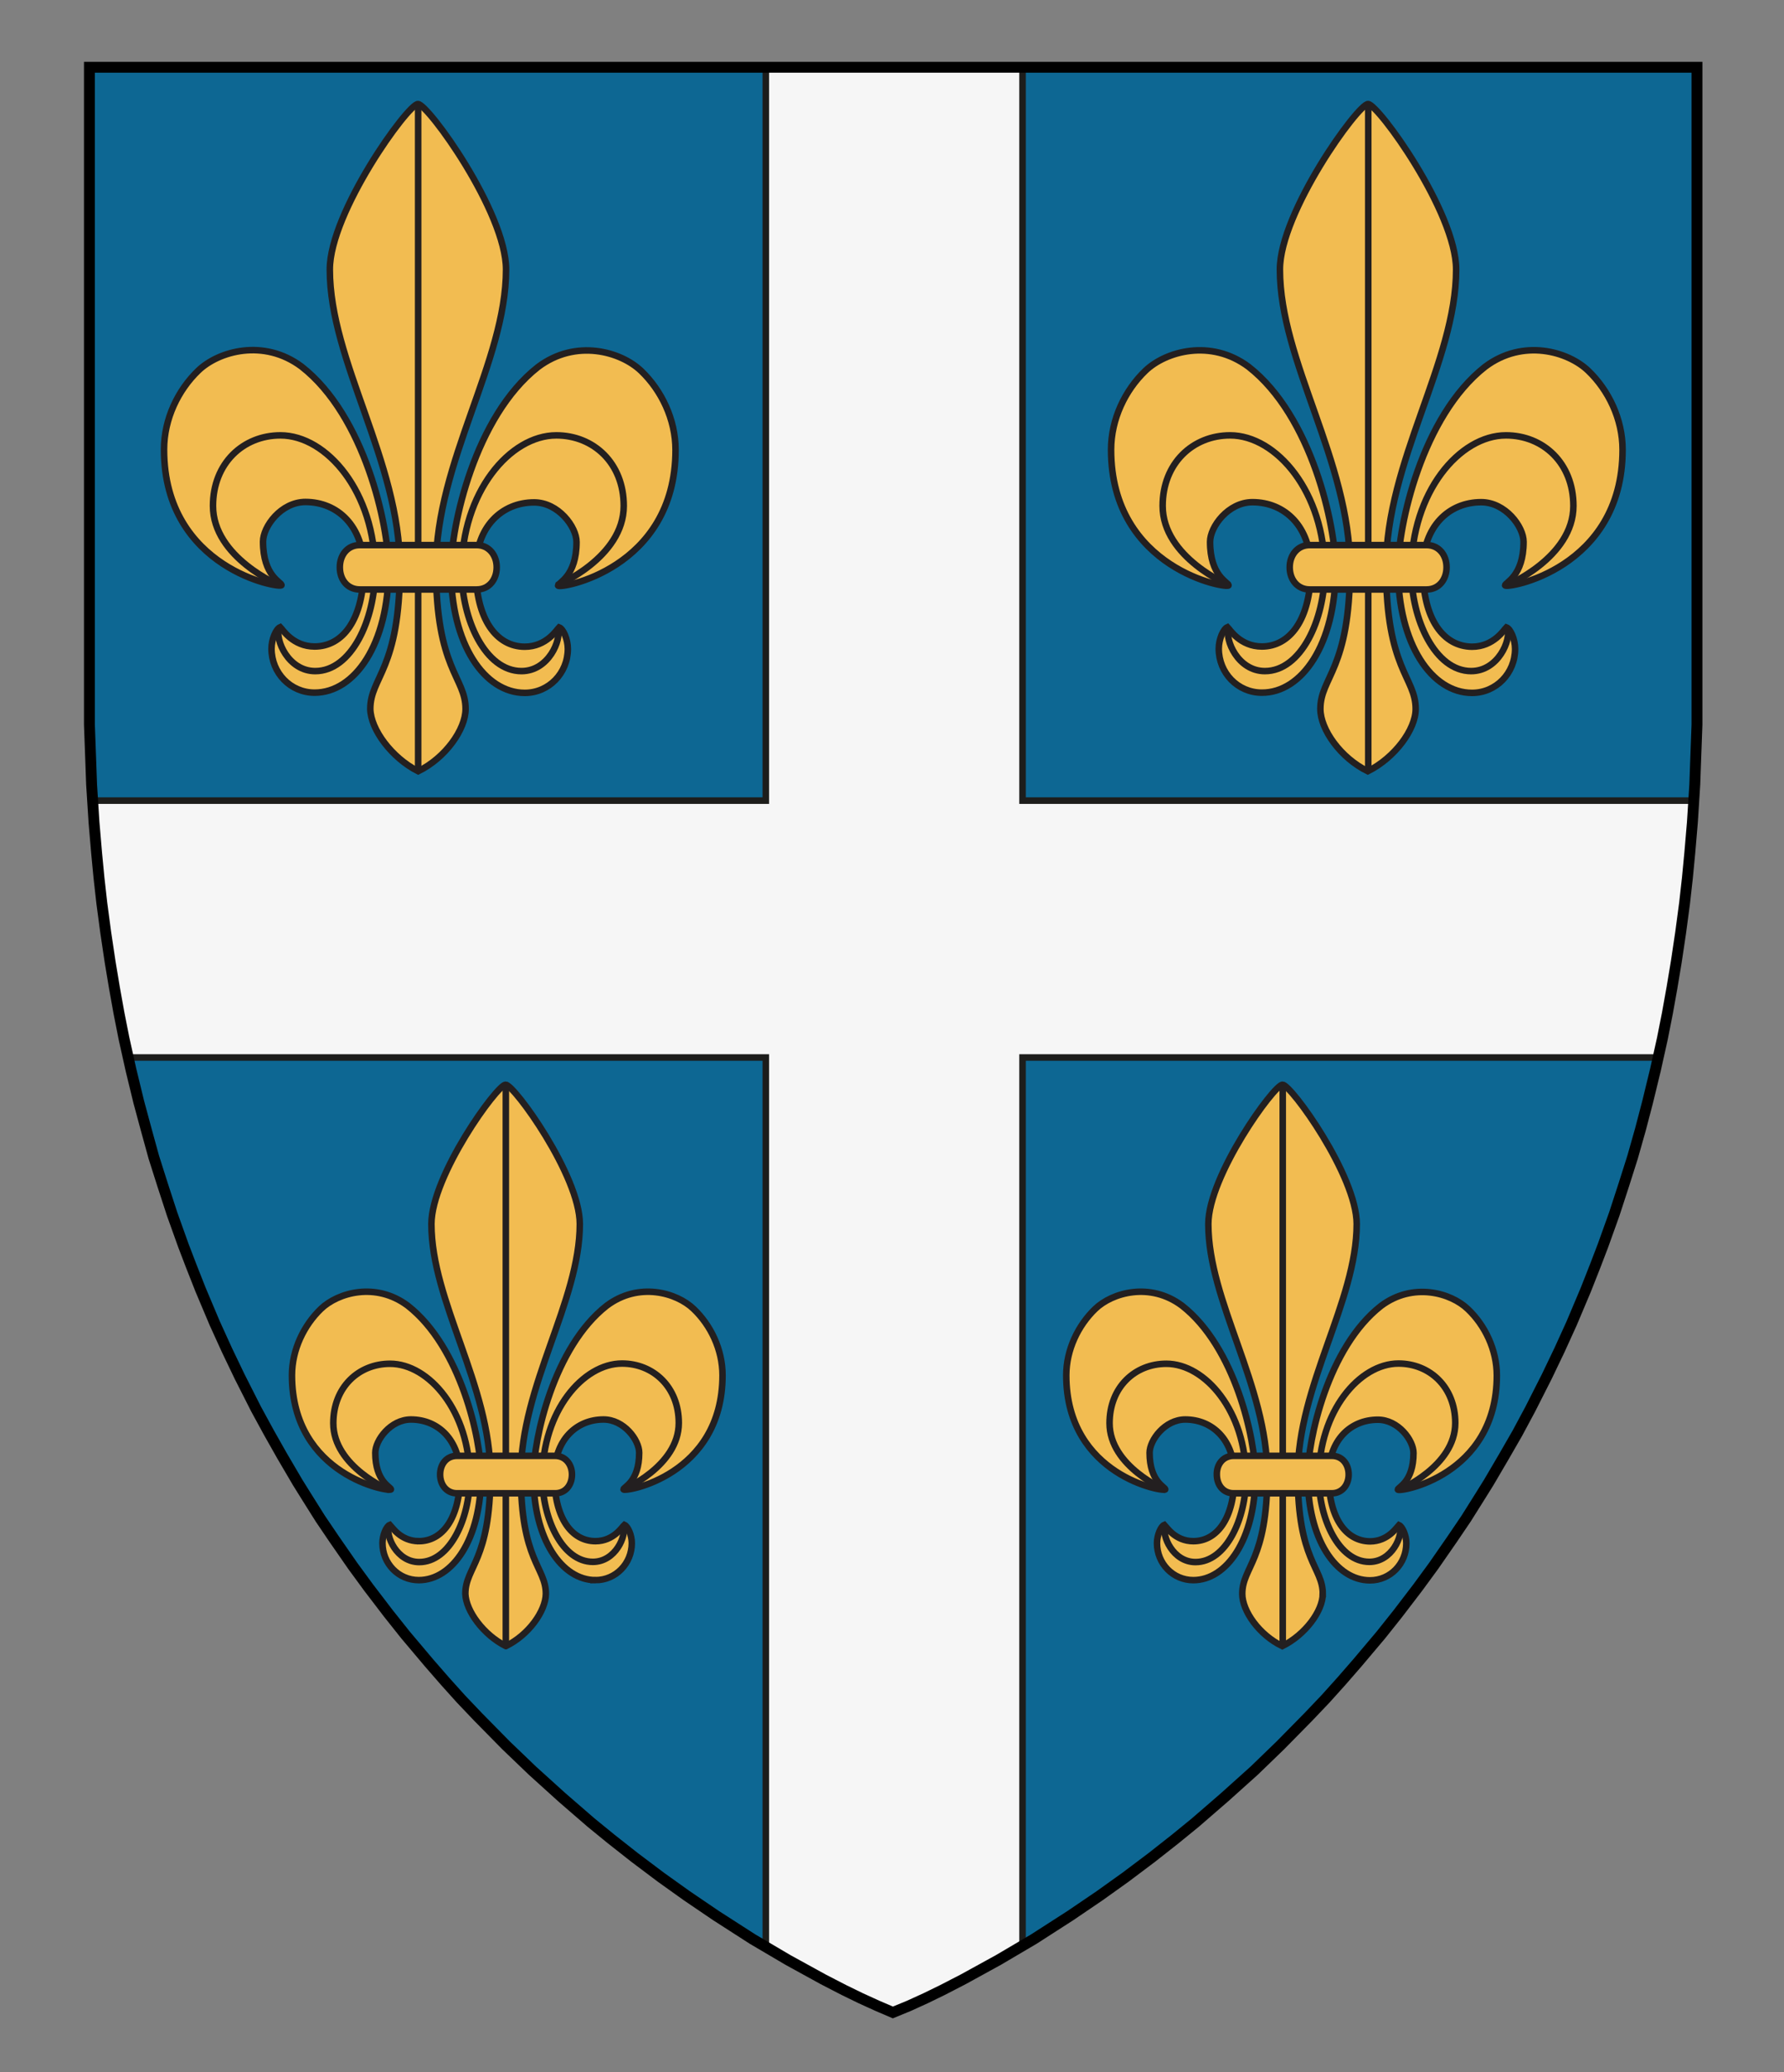 <?xml version="1.0" encoding="UTF-8" standalone="no"?>
<!-- Generator: Adobe Illustrator 16.0.0, SVG Export Plug-In . SVG Version: 6.00 Build 0)  -->

<svg
   xmlns:dc="http://purl.org/dc/elements/1.1/"
   xmlns:cc="http://creativecommons.org/ns#"
   xmlns:rdf="http://www.w3.org/1999/02/22-rdf-syntax-ns#"
   xmlns:svg="http://www.w3.org/2000/svg"
   xmlns="http://www.w3.org/2000/svg"
   xmlns:sodipodi="http://sodipodi.sourceforge.net/DTD/sodipodi-0.dtd"
   xmlns:inkscape="http://www.inkscape.org/namespaces/inkscape"
   version="1.1"
   id="Layer_1"
   x="0px"
   y="0px"
   width="820px"
   height="952px"
   viewBox="0 0 820 952"
   enable-background="new 0 0 820 952"
   xml:space="preserve"
   inkscape:version="0.92.2 (5c3e80d, 2017-08-06)"
   sodipodi:docname="Ruzerevic1.svg"><rect x="0" y="0" width="820" height="952" fill="#808080" stroke="none"/><defs
     id="defs17" /><sodipodi:namedview
     pagecolor="#ffffff"
     bordercolor="#666666"
     borderopacity="1"
     objecttolerance="10"
     gridtolerance="10"
     guidetolerance="10"
     inkscape:pageopacity="0"
     inkscape:pageshadow="2"
     inkscape:window-width="640"
     inkscape:window-height="480"
     id="namedview15"
     showgrid="false"
     inkscape:zoom="0.24789916"
     inkscape:cx="410"
     inkscape:cy="476"
     inkscape:window-x="0"
     inkscape:window-y="0"
     inkscape:window-maximized="0"
     inkscape:current-layer="Layer_1" /><g
     transform="translate(10,178.7)"
     id="g305"><g
       id="g4"><polygon
         id="polygon2"
         points="305.7,692.2 293.8,683.7 281.7,674.6 270.9,666.1 261.7,658.6 248.3,647 234.7,634.7 222.6,623.1 209.7,610 201.8,601.7 194.6,593.7 187.2,585.2 176.4,572.4 168.6,562.6 159.5,550.7 152.1,540.6 143.5,528.2 137.2,518.9 130.6,508.4 126.8,502.3 119.7,490.2 113.7,479.6 107.7,468.6 100.1,453.6 94.3,441.5 88.7,429.2 82.2,413.8 77.9,402.9 74.3,393.5 69.1,379 64.7,365.5 60.7,352.9 57.2,340.2 53.8,327.6 50.2,312.8 47,298.4 44.7,286.8 42.6,275.1 40.6,263.1 38.6,249.7 36.8,236.2 35.5,224.6 34.4,213.1 33.2,199 32.1,181.7 31.7,170.5 31.1,154.2 31.1,-147.8 770,-147.8 770,154.2 769.4,170.5 769,181.7 767.9,199 766.7,213.1 765.6,224.6 764.3,236.2 762.5,249.7 760.5,263.1 758.5,275.1 756.4,286.8 754.1,298.4 750.9,312.8 747.3,327.6 744,340.2 740.4,352.9 736.4,365.5 732,379 726.8,393.5 723.2,402.9 718.9,413.8 712.4,429.2 706.8,441.5 701,453.6 693.4,468.6 687.5,479.6 681.4,490.2 674.3,502.3 670.5,508.4 663.9,518.9 657.6,528.2 649,540.6 641.6,550.7 632.5,562.6 624.7,572.4 613.9,585.2 606.5,593.7 599.3,601.7 591.4,610 578.5,623.1 566.5,634.7 552.8,647 539.4,658.6 530.2,666.1 519.4,674.6 507.3,683.7 495.4,692.2 482,701.3 465.2,712.1 448.9,721.7 432.7,730.6 423.2,735.5 415.4,739.3 407.7,742.8 400.4,745.8 393.4,742.8 385.7,739.3 377.9,735.5 368.4,730.6 352.2,721.7 335.9,712.1 319.1,701.3 "
         style="fill:#0d6793" /></g><polygon
       id="polygon8-3"
       points="50.6,441.9 48.6,428.4 46.9,414.9 45.5,403.3 44.4,391.8 43.3,377.7 42.6,367.8 352,367.8 352,30.9 470,30.9 470,367.8 778.5,367.8 777.9,377.7 776.8,391.8 775.6,403.3 774.3,414.9 772.6,428.4 770.6,441.9 768.6,453.9 766.4,465.6 764.1,477.1 762.2,485.8 470,485.8 470,893.9 458.9,900.4 442.8,909.3 433.2,914.2 425.4,918 417.7,921.6 410.4,924.5 403.5,921.6 395.8,918 388,914.2 378.4,909.3 362.2,900.4 352,894.4 352,485.8 59,485.8 57.1,477.1 54.7,465.6 52.6,453.9 "
       style="fill:#f6f6f6;fill-opacity:1;stroke:#1d1d1b;stroke-width:3;stroke-miterlimit:10"
       transform="translate(-10,-178.7)" /><g
       id="g10"><polygon
         id="polygon8"
         points="305.7,692.2 293.8,683.7 281.7,674.6 270.9,666.1 261.7,658.6 248.3,647 234.7,634.7 222.6,623.1 209.7,610 201.8,601.7 194.6,593.7 187.2,585.2 176.4,572.4 168.6,562.6 159.5,550.7 152.1,540.6 143.5,528.2 137.2,518.9 130.6,508.4 126.8,502.3 119.7,490.2 113.7,479.6 107.7,468.6 100.1,453.6 94.3,441.5 88.7,429.2 82.2,413.8 77.9,402.9 74.3,393.5 69.1,379 64.7,365.5 60.7,352.9 57.2,340.2 53.8,327.6 50.2,312.8 47,298.4 44.7,286.8 42.6,275.1 40.6,263.1 38.6,249.7 36.8,236.2 35.5,224.6 34.4,213.1 33.2,199 32.1,181.7 31.7,170.5 31.1,154.2 31.1,-147.8 770,-147.8 770,154.2 769.4,170.5 769,181.7 767.9,199 766.7,213.1 765.6,224.6 764.3,236.2 762.5,249.7 760.5,263.1 758.5,275.1 756.4,286.8 754.1,298.4 750.9,312.8 747.3,327.6 744,340.2 740.4,352.9 736.4,365.5 732,379 726.8,393.5 723.2,402.9 718.9,413.8 712.4,429.2 706.8,441.5 701,453.6 693.4,468.6 687.5,479.6 681.4,490.2 674.3,502.3 670.5,508.4 663.9,518.9 657.6,528.2 649,540.6 641.6,550.7 632.5,562.6 624.7,572.4 613.9,585.2 606.5,593.7 599.3,601.7 591.4,610 578.5,623.1 566.5,634.7 552.8,647 539.4,658.6 530.2,666.1 519.4,674.6 507.3,683.7 495.4,692.2 482,701.3 465.2,712.1 448.9,721.7 432.7,730.6 423.2,735.5 415.4,739.3 407.7,742.8 400.4,745.8 393.4,742.8 385.7,739.3 377.9,735.5 368.4,730.6 352.2,721.7 335.9,712.1 319.1,701.3 "
         style="fill:none;stroke:#000000;stroke-width:5;stroke-miterlimit:10" /></g><g
       id="g36"><g
         id="g34"><g
           id="g16"><g
             id="g14"><path
               inkscape:connector-curvature="0"
               id="path12"
               d="m 182.2,175.6 c 12.5,-6.1 21.8,-19.2 21.8,-28.6 0,-14.8 -13.6,-17.9 -13.6,-65 0,-48.9 32.2,-94.4 32.2,-136.9 0,-26.4 -35.9,-76 -40.5,-76 -4.6,0 -40.5,49.7 -40.5,76 0,42.4 32.2,87.9 32.2,136.9 0,47.1 -13.6,50.2 -13.6,65 0.2,9.4 9.8,22.4 22,28.6 z m -47.6,-57.3 c -10,0 -14.8,-7.9 -15.8,-8.9 -1.9,0.8 -4,5.5 -4,9.9 0,11.1 8.7,20.2 19.8,20.2 18.4,0 34,-22.2 34,-57 0,-19.7 -10.9,-70.1 -40,-92.8 -17.4,-13 -38.1,-7.1 -47.4,1.8 -9.3,8.9 -15.8,22.2 -15.8,36.3 0,55.1 54,64 54,62.3 0,-1.4 -8.5,-4.1 -8.5,-20 0,-6.9 8.3,-18.2 19.5,-18.2 14.7,0 26.8,11 26.8,30.7 -0.1,23.4 -9.7,35.7 -22.6,35.7 z m 96.6,21.3 c 11.1,0 19.8,-9.1 19.8,-20.2 0,-4.4 -2.1,-9.2 -4,-9.9 -1,1 -5.8,8.9 -15.8,8.9 -12.8,0 -22.5,-12.3 -22.5,-35.6 0,-19.7 12.1,-30.7 26.8,-30.7 11.1,0 19.5,11.2 19.5,18.2 0,15.9 -8.5,18.7 -8.5,20 0,1.7 54,-7.2 54,-62.3 0,-14.1 -6.5,-27.4 -15.8,-36.3 -9.3,-8.9 -30,-14.9 -47.4,-1.8 -29.1,22.8 -40,73.1 -40,92.8 -0.1,34.7 15.5,56.9 33.9,56.9 z"
               style="fill:#f2bc51;stroke:#231f20;stroke-width:3;stroke-miterlimit:10" /></g></g><g
           id="g26"><g
             id="g24"><g
               id="g20"><path
                 inkscape:connector-curvature="0"
                 id="path18"
                 d="m 118.2,109.7 c -1.8,5.6 4.3,19.9 16.7,19.9 16.6,0 27.5,-23.6 27.5,-46 0,-36.2 -22.2,-62.3 -43.5,-62.3 -17.1,0 -31,12.8 -31,32.4 0,23.8 30.8,36.6 30.8,36.6 m 127.2,0 c 0,0 30.8,-12.8 30.8,-36.6 0,-19.7 -13.9,-32.4 -31,-32.4 -21.3,0 -43.5,26.1 -43.5,62.3 0,22.4 10.9,46 27.5,46 12.4,0 18.5,-14.3 16.7,-19.9"
                 style="fill:none;stroke:#231f20;stroke-width:3;stroke-miterlimit:10" /></g><line
               id="line22"
               y2="174.9"
               x2="182.2"
               y1="-129.5"
               x1="182.2"
               style="fill:none;stroke:#231f20;stroke-width:3;stroke-miterlimit:10" /></g></g><g
           id="g32"><g
             id="g30"><path
               inkscape:connector-curvature="0"
               id="path28"
               d="m 209.1,71.7 h -53.7 c -5.7,0 -9.2,4.6 -9.2,10.2 0,5.7 3.5,10.2 9.2,10.2 h 53.7 c 5.7,0 9.2,-4.6 9.2,-10.2 0,-5.6 -3.6,-10.2 -9.2,-10.2 z"
               style="fill:#f2bc51;stroke:#231f20;stroke-width:3;stroke-miterlimit:10" /></g></g></g></g><g
       id="g62"><g
         id="g60"><g
           id="g42"><g
             id="g40"><path
               inkscape:connector-curvature="0"
               id="path38"
               d="m 222.5,577.5 c 10.5,-5.1 18.3,-16.1 18.4,-24 0,-12.4 -11.5,-15 -11.5,-54.7 0,-41.2 27.1,-79.5 27.1,-115.2 0,-22.2 -30.2,-64 -34.1,-64 -3.9,0 -34.1,41.8 -34.1,64 0,35.7 27.1,74 27.1,115.2 0,39.6 -11.5,42.2 -11.5,54.7 0.3,7.9 8.3,18.8 18.6,24 z m -40,-48.2 c -8.4,0 -12.4,-6.6 -13.3,-7.5 -1.6,0.6 -3.4,4.7 -3.4,8.4 0,9.3 7.3,17 16.7,17 15.4,0 28.6,-18.7 28.6,-48 0,-16.6 -9.2,-59 -33.7,-78.1 -14.7,-11 -32.1,-6 -39.9,1.5 -7.8,7.5 -13.3,18.7 -13.3,30.5 0,46.4 45.5,53.8 45.5,52.4 0,-1.1 -7.2,-3.5 -7.2,-16.8 0,-5.8 7,-15.3 16.4,-15.3 12.4,0 22.6,9.3 22.6,25.8 -0.1,19.7 -8.2,30.1 -19,30.1 z m 81.2,17.9 c 9.4,0 16.7,-7.7 16.7,-17 0,-3.7 -1.8,-7.7 -3.4,-8.4 -0.9,0.8 -4.9,7.5 -13.3,7.5 -10.8,0 -18.9,-10.4 -18.9,-30 0,-16.6 10.2,-25.9 22.6,-25.9 9.4,0 16.4,9.4 16.4,15.3 0,13.4 -7.2,15.7 -7.2,16.8 0,1.4 45.5,-6 45.5,-52.4 0,-11.9 -5.5,-23.1 -13.3,-30.5 -7.8,-7.5 -25.2,-12.5 -39.9,-1.5 -24.5,19.1 -33.7,61.5 -33.7,78.1 -0.1,29.3 13.1,48 28.5,48 z"
               style="fill:#f2bc51;stroke:#231f20;stroke-width:3;stroke-miterlimit:10" /></g></g><g
           id="g52"><g
             id="g50"><g
               id="g46"><path
                 inkscape:connector-curvature="0"
                 id="path44"
                 d="m 168.7,522.1 c -1.6,4.7 3.6,16.8 14,16.8 14,0 23.2,-19.8 23.2,-38.7 0,-30.5 -18.7,-52.4 -36.6,-52.4 -14.4,0 -26.1,10.7 -26.1,27.3 0,20 25.9,30.8 25.9,30.8 m 107,-0.1 c 0,0 25.9,-10.8 25.9,-30.8 0,-16.5 -11.7,-27.3 -26.1,-27.3 -17.9,0 -36.6,21.9 -36.6,52.4 0,18.9 9.2,38.7 23.2,38.7 10.4,0 15.6,-12 14,-16.8"
                 style="fill:none;stroke:#231f20;stroke-width:3;stroke-miterlimit:10" /></g><line
               id="line48"
               y2="576.9"
               x2="222.5"
               y1="320.8"
               x1="222.5"
               style="fill:none;stroke:#231f20;stroke-width:3;stroke-miterlimit:10" /></g></g><g
           id="g58"><g
             id="g56"><path
               inkscape:connector-curvature="0"
               id="path54"
               d="M 245.1,490.1 H 200 c -4.8,0 -7.7,3.9 -7.7,8.6 0,4.7 3,8.6 7.7,8.6 h 45.2 c 4.8,0 7.7,-3.9 7.7,-8.6 0,-4.7 -3,-8.6 -7.8,-8.6 z"
               style="fill:#f2bc51;stroke:#231f20;stroke-width:3;stroke-miterlimit:10" /></g></g></g></g><g
       id="g88"><g
         id="g86"><g
           id="g68"><g
             id="g66"><path
               inkscape:connector-curvature="0"
               id="path64"
               d="m 598,553.5 c 0,-12.4 -11.5,-15 -11.5,-54.7 0,-41.2 27.1,-79.5 27.1,-115.2 0,-22.2 -30.2,-64 -34.1,-64 -3.9,0 -34.1,41.8 -34.1,64 0,35.7 27.1,74 27.1,115.2 0,39.6 -11.5,42.2 -11.5,54.7 0,7.9 7.8,18.9 18.4,24 10.5,-5.2 18.6,-16.1 18.6,-24 z m 2.7,-54.2 c 0,-16.6 10.2,-25.8 22.6,-25.8 9.4,0 16.4,9.4 16.4,15.3 0,13.4 -7.2,15.7 -7.2,16.8 0,1.4 45.5,-6 45.5,-52.4 0,-11.9 -5.5,-23.1 -13.3,-30.5 -7.8,-7.5 -25.2,-12.5 -39.9,-1.5 -24.5,19.1 -33.7,61.5 -33.7,78.1 0,29.3 13.1,48 28.6,48 9.4,0 16.7,-7.7 16.7,-17 0,-3.7 -1.8,-7.7 -3.4,-8.4 -0.8,0.8 -4.9,7.5 -13.3,7.5 -10.9,-0.1 -19,-10.5 -19,-30.1 z M 567,499.2 c 0,-16.6 -9.2,-59 -33.7,-78.1 -14.7,-11 -32.1,-6 -39.9,1.5 -7.8,7.5 -13.3,18.7 -13.3,30.5 0,46.4 45.5,53.8 45.5,52.4 0,-1.1 -7.2,-3.5 -7.2,-16.8 0,-5.8 7,-15.3 16.4,-15.3 12.4,0 22.6,9.3 22.6,25.9 0,19.6 -8.1,30 -18.9,30 -8.4,0 -12.4,-6.6 -13.3,-7.5 -1.6,0.6 -3.4,4.7 -3.4,8.4 0,9.3 7.3,17 16.7,17 15.3,0 28.5,-18.7 28.5,-48 z"
               style="fill:#f2bc51;stroke:#231f20;stroke-width:3;stroke-miterlimit:10" /></g></g><g
           id="g78"><g
             id="g76"><g
               id="g72"><path
                 inkscape:connector-curvature="0"
                 id="path70"
                 d="m 633,505.8 c 0,0 25.9,-10.8 25.9,-30.8 0,-16.5 -11.7,-27.3 -26.1,-27.3 -17.9,0 -36.6,21.9 -36.6,52.4 0,18.9 9.2,38.7 23.2,38.7 10.4,0 15.6,-12 14,-16.8 m -107.9,0.1 c -1.6,4.7 3.6,16.8 14,16.8 14,0 23.2,-19.8 23.2,-38.7 0,-30.5 -18.7,-52.4 -36.6,-52.4 -14.4,0 -26.1,10.7 -26.1,27.3 0,20 25.9,30.8 25.9,30.8"
                 style="fill:none;stroke:#231f20;stroke-width:3;stroke-miterlimit:10" /></g><line
               id="line74"
               y2="576.9"
               x2="579.6"
               y1="320.8"
               x1="579.6"
               style="fill:none;stroke:#231f20;stroke-width:3;stroke-miterlimit:10" /></g></g><g
           id="g84"><g
             id="g82"><path
               inkscape:connector-curvature="0"
               id="path80"
               d="m 557,490.1 h 45.2 c 4.8,0 7.7,3.9 7.7,8.6 0,4.7 -3,8.6 -7.7,8.6 H 557 c -4.8,0 -7.7,-3.9 -7.7,-8.6 -0.1,-4.7 2.9,-8.6 7.7,-8.6 z"
               style="fill:#f2bc51;stroke:#231f20;stroke-width:3;stroke-miterlimit:10" /></g></g></g></g><g
       id="g114"><g
         id="g112"><g
           id="g94"><g
             id="g92"><path
               inkscape:connector-curvature="0"
               id="path90"
               d="m 640.7,147 c 0,-14.8 -13.6,-17.9 -13.6,-65 0,-48.9 32.2,-94.4 32.2,-136.9 0,-26.4 -35.9,-76 -40.5,-76 -4.6,0 -40.5,49.7 -40.5,76 0,42.4 32.2,87.9 32.2,136.9 0,47.1 -13.6,50.2 -13.6,65 0,9.4 9.3,22.5 21.8,28.6 12.4,-6.2 22,-19.2 22,-28.6 z M 644,82.7 C 644,63 656.1,52 670.8,52 c 11.1,0 19.5,11.2 19.5,18.2 0,15.9 -8.5,18.7 -8.5,20 0,1.7 54,-7.2 54,-62.3 0,-14.1 -6.5,-27.4 -15.8,-36.3 -9.3,-8.9 -30,-14.9 -47.4,-1.8 -29.1,22.8 -40,73.1 -40,92.8 0,34.8 15.6,57 34,57 11.1,0 19.8,-9.1 19.8,-20.2 0,-4.4 -2.1,-9.2 -4,-9.9 -1,1 -5.8,8.9 -15.8,8.9 C 653.6,118.3 644,106 644,82.7 Z m -40.1,-0.1 c 0,-19.7 -10.9,-70.1 -40,-92.8 -17.4,-13 -38.1,-7.1 -47.4,1.8 -9.3,8.9 -15.8,22.2 -15.8,36.3 0,55.1 54,64 54,62.3 0,-1.4 -8.5,-4.1 -8.5,-20 0,-6.9 8.3,-18.2 19.5,-18.2 14.7,0 26.8,11 26.8,30.7 0,23.3 -9.7,35.6 -22.5,35.6 -10,0 -14.8,-7.9 -15.8,-8.9 -1.9,0.8 -4,5.5 -4,9.9 0,11.1 8.7,20.2 19.8,20.2 18.3,0.1 33.9,-22.1 33.9,-56.9 z"
               style="fill:#f2bc51;stroke:#231f20;stroke-width:3;stroke-miterlimit:10" /></g></g><g
           id="g104"><g
             id="g102"><g
               id="g98"><path
                 inkscape:connector-curvature="0"
                 id="path96"
                 d="m 682.4,90.3 c 0,0 30.8,-12.8 30.8,-36.6 0,-19.7 -13.9,-32.4 -31,-32.4 -21.3,0 -43.5,26.1 -43.5,62.3 0,22.4 11,46 27.5,46 12.4,0 18.5,-14.3 16.7,-19.9 m -128.2,0 c -1.8,5.6 4.3,19.9 16.7,19.9 16.6,0 27.5,-23.6 27.5,-46 0,-36.2 -22.2,-62.3 -43.5,-62.3 -17.1,0 -31,12.8 -31,32.4 0,23.8 30.8,36.6 30.8,36.6"
                 style="fill:none;stroke:#231f20;stroke-width:3;stroke-miterlimit:10" /></g><line
               id="line100"
               y2="174.9"
               x2="618.9"
               y1="-129.5"
               x1="618.9"
               style="fill:none;stroke:#231f20;stroke-width:3;stroke-miterlimit:10" /></g></g><g
           id="g110"><g
             id="g108"><path
               inkscape:connector-curvature="0"
               id="path106"
               d="m 592,71.7 h 53.7 c 5.7,0 9.2,4.6 9.2,10.2 0,5.6 -3.5,10.2 -9.2,10.2 H 592 c -5.7,0 -9.2,-4.6 -9.2,-10.2 0,-5.6 3.6,-10.2 9.2,-10.2 z"
               style="fill:#f2bc51;stroke:#231f20;stroke-width:3;stroke-miterlimit:10" /></g></g></g></g></g></svg>